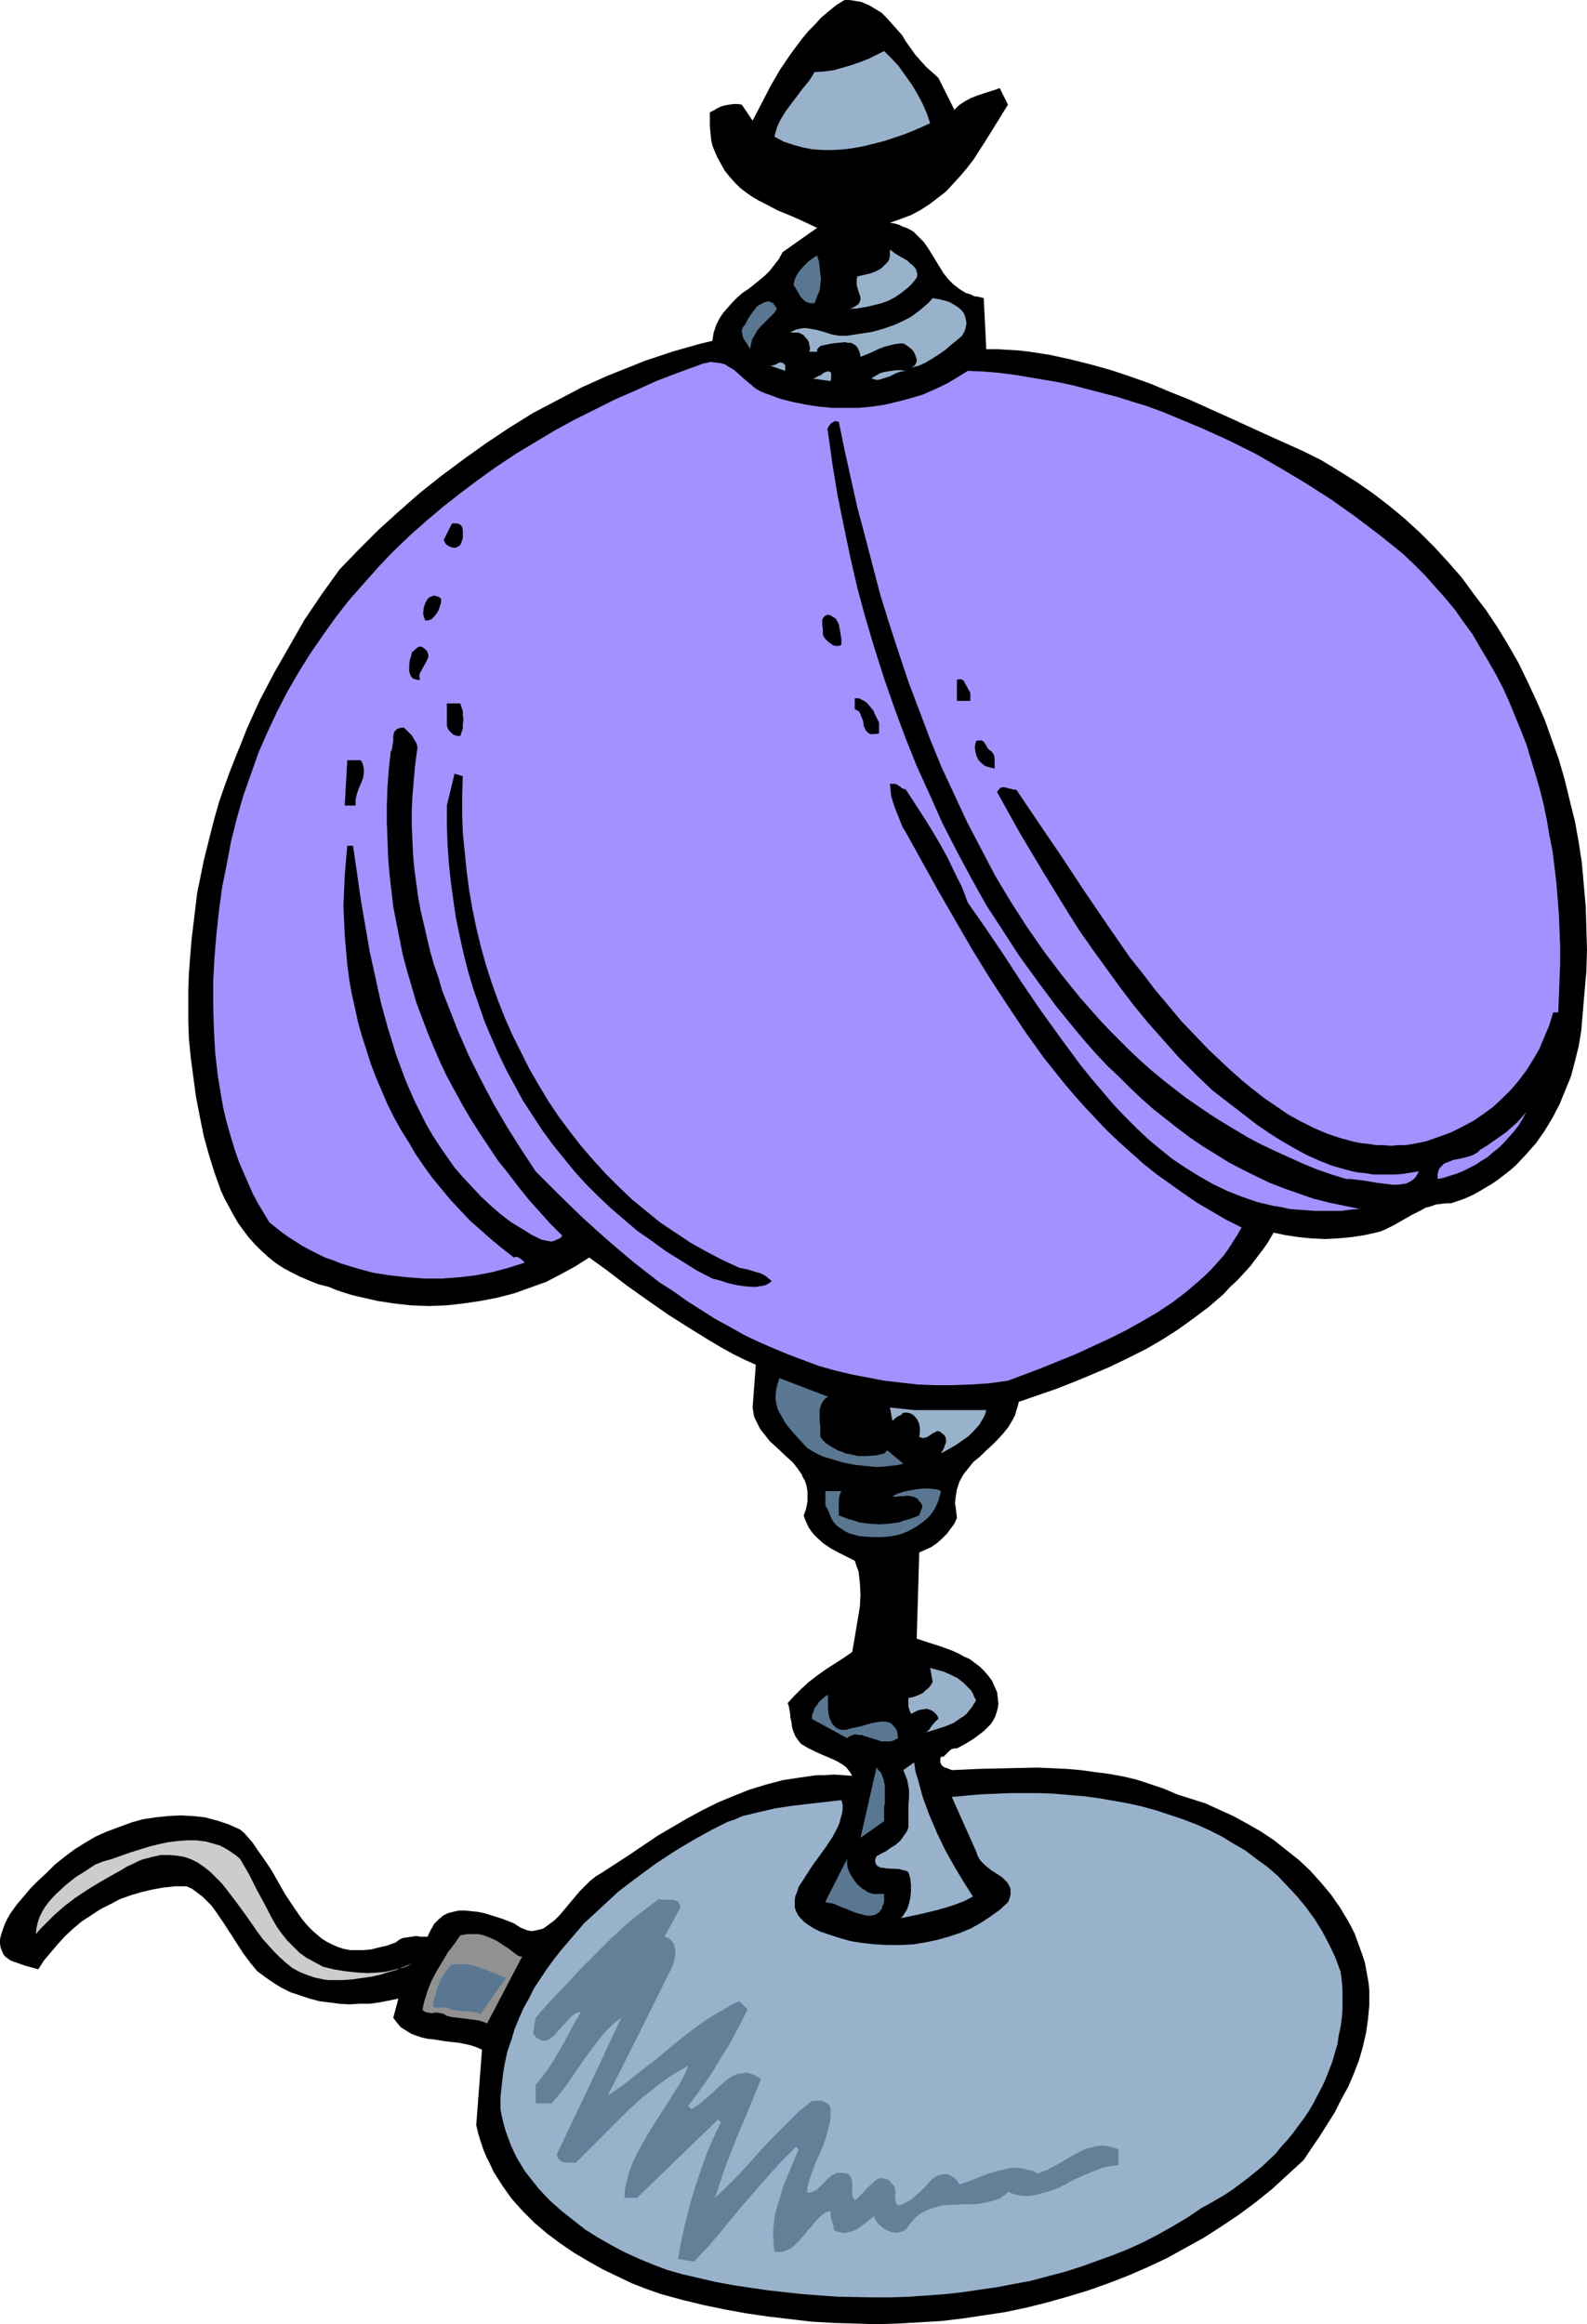 <?xml version="1.0" encoding="UTF-8" standalone="no"?>
<svg
   version="1.0"
   width="106.294mm"
   height="155.668mm"
   id="svg34"
   sodipodi:docname="Lamp 10.wmf"
   xmlns:inkscape="http://www.inkscape.org/namespaces/inkscape"
   xmlns:sodipodi="http://sodipodi.sourceforge.net/DTD/sodipodi-0.dtd"
   xmlns="http://www.w3.org/2000/svg"
   xmlns:svg="http://www.w3.org/2000/svg">
  <sodipodi:namedview
     id="namedview34"
     pagecolor="#ffffff"
     bordercolor="#000000"
     borderopacity="0.25"
     inkscape:showpageshadow="2"
     inkscape:pageopacity="0.0"
     inkscape:pagecheckerboard="0"
     inkscape:deskcolor="#d1d1d1"
     inkscape:document-units="mm" />
  <defs
     id="defs1">
    <pattern
       id="WMFhbasepattern"
       patternUnits="userSpaceOnUse"
       width="6"
       height="6"
       x="0"
       y="0" />
  </defs>
  <path
     style="fill:#000000;fill-opacity:1;fill-rule:evenodd;stroke:none"
     d="m 237.553,19.714 4.04,8.08 1.131,-1.131 1.454,-0.97 1.454,-0.808 1.616,-0.646 2.909,-0.97 1.616,-0.485 1.293,-0.485 2.101,4.201 -2.909,4.686 -2.909,4.686 -1.454,2.262 -1.454,2.262 -1.616,2.101 -1.778,2.101 -1.778,1.939 -1.778,1.939 -2.101,1.616 -2.101,1.616 -2.262,1.454 -2.424,1.293 -2.586,0.97 -2.747,0.97 1.131,0.162 1.131,0.323 0.97,0.485 0.97,0.323 0.97,0.485 0.808,0.485 1.293,1.293 1.293,1.293 1.131,1.616 3.878,6.302 1.131,1.454 1.293,1.293 1.454,1.131 0.97,0.646 0.808,0.485 1.131,0.323 0.97,0.485 1.131,0.162 1.293,0.323 0.646,12.927 h 2.747 l 2.747,0.162 2.747,0.162 2.747,0.323 5.171,0.808 5.171,1.131 5.171,1.293 5.171,1.454 4.848,1.616 5.01,1.778 5.01,2.101 4.848,1.939 9.696,4.363 9.534,4.363 9.696,4.363 4.525,2.262 4.525,2.747 4.363,2.747 4.202,2.909 4.202,3.232 3.878,3.232 3.878,3.555 3.555,3.555 3.555,3.878 3.394,3.878 3.07,4.201 3.07,4.04 2.909,4.363 2.747,4.525 2.586,4.525 2.262,4.686 2.262,4.848 2.101,4.848 1.778,5.009 1.778,5.009 1.454,5.009 1.293,5.333 1.293,5.171 0.97,5.332 0.808,5.333 0.485,5.494 0.485,5.494 0.162,5.332 0.162,5.656 -0.162,5.494 -0.485,5.494 -0.485,5.656 -0.323,3.878 -0.646,3.878 -0.97,3.878 -0.97,3.717 -1.454,3.555 -1.454,3.555 -1.778,3.393 -1.939,3.232 -2.262,3.232 -2.424,2.747 -2.586,2.747 -1.454,1.293 -1.454,1.131 -1.454,1.131 -1.616,1.131 -1.616,0.97 -1.616,0.97 -1.778,0.97 -1.778,0.808 -1.778,0.646 -1.939,0.646 h -1.293 l -1.293,0.162 -1.293,0.162 -1.293,0.485 -1.293,0.323 -1.131,0.646 -2.262,1.131 -4.525,2.585 -2.262,1.131 -1.131,0.485 -1.293,0.323 -2.909,0.646 -3.232,0.485 -3.394,0.323 -3.394,0.162 -3.394,-0.162 -3.232,-0.323 -3.232,-0.485 -3.07,-0.646 -1.293,2.262 -1.454,2.101 -1.616,2.101 -1.454,1.939 -1.616,1.778 -1.778,1.939 -1.778,1.616 -1.616,1.778 -3.717,3.232 -3.878,2.909 -4.04,2.909 -4.04,2.585 -4.202,2.424 -4.525,2.262 -4.363,2.101 -4.525,1.939 -4.686,1.939 -4.525,1.778 -9.373,3.232 -0.323,1.293 -0.323,0.97 -0.323,1.131 -0.485,0.97 -1.131,1.939 -1.293,1.616 -1.454,1.616 -1.454,1.454 -1.616,1.454 -1.454,1.454 -1.616,1.293 -1.293,1.616 -1.293,1.616 -0.97,1.778 -0.323,0.97 -0.323,0.97 -0.162,0.97 -0.162,1.131 -0.162,1.293 0.162,1.131 0.162,1.293 0.162,1.454 -0.646,1.454 -0.97,1.293 -0.97,1.293 -1.293,1.293 -1.293,1.131 -1.454,0.97 -1.454,0.646 -1.454,0.646 -0.646,21.815 2.909,0.97 3.07,0.97 3.07,1.131 1.454,0.646 1.454,0.808 1.454,0.646 1.293,0.97 1.293,0.97 1.131,1.131 0.97,1.131 0.97,1.293 0.646,1.454 0.646,1.454 0.162,1.454 0.162,1.454 -0.162,1.131 -0.323,1.131 -0.323,0.97 -0.485,0.97 -0.646,0.97 -0.808,0.808 -0.808,0.808 -0.808,0.646 -1.939,1.454 -2.101,1.293 -2.101,1.131 h -0.323 -0.323 l -0.646,0.162 -0.485,0.323 -0.323,0.323 -0.97,0.97 -0.323,0.323 h -0.646 l -0.162,0.485 v 0.323 0.646 l 0.323,0.646 0.323,0.323 0.485,0.323 0.646,0.162 1.131,0.485 7.11,-0.323 7.272,-0.162 7.272,-0.162 3.717,0.162 3.555,0.162 3.717,0.323 3.555,0.485 3.717,0.485 3.555,0.646 3.394,0.808 3.394,1.131 3.394,1.131 3.394,1.454 3.555,1.131 3.555,1.131 3.555,1.616 3.555,1.616 3.555,1.939 3.394,1.939 3.394,2.262 3.232,2.585 3.07,2.424 2.909,2.747 2.747,3.07 2.424,2.909 2.262,3.232 0.97,1.616 0.97,1.616 0.97,1.778 0.808,1.616 0.646,1.778 0.646,1.778 0.646,1.778 0.646,1.939 0.323,1.778 0.323,1.778 0.323,1.778 0.162,1.939 v 1.778 1.778 l -0.323,3.555 -0.485,3.393 -0.808,3.555 -0.97,3.393 -1.293,3.393 -1.454,3.393 -1.778,3.232 -1.616,3.232 -1.939,3.07 -1.939,3.07 -2.101,3.07 -1.939,2.909 -4.04,3.717 -3.878,3.555 -4.202,3.393 -4.363,3.232 -4.363,2.909 -4.525,2.909 -4.686,2.585 -4.686,2.585 -4.848,2.262 -4.848,2.101 -5.01,1.939 -5.01,1.778 -5.333,1.616 -5.171,1.454 -5.171,1.293 -5.333,1.131 -5.333,0.808 -5.494,0.808 -5.333,0.646 -5.494,0.323 -5.494,0.323 -5.494,0.162 -5.494,-0.162 -5.494,-0.162 -5.494,-0.323 -5.494,-0.646 -5.494,-0.646 -5.494,-0.808 -5.333,-0.97 -5.494,-1.131 -5.333,-1.293 -5.333,-1.454 -3.717,-1.293 -3.717,-1.454 -3.717,-1.778 -3.717,-1.778 -3.717,-2.101 -3.555,-2.101 -3.555,-2.424 -3.232,-2.424 -3.232,-2.747 -2.909,-2.909 -1.454,-1.616 -1.293,-1.454 -1.293,-1.778 -1.131,-1.616 -1.131,-1.778 -1.131,-1.778 -0.808,-1.778 -0.97,-1.939 -0.808,-1.939 -0.646,-1.939 -0.646,-2.101 -0.485,-2.101 1.454,-19.068 -1.454,-0.646 -1.454,-0.485 -1.454,-0.323 -1.616,-0.323 -3.07,-0.323 -3.07,-0.485 -1.616,-0.162 -1.454,-0.323 -1.454,-0.485 -1.293,-0.485 -1.293,-0.808 -1.293,-0.808 -0.97,-1.131 -0.97,-1.293 1.293,-4.848 -2.424,0.485 -2.424,0.485 -2.424,0.323 h -2.586 l -2.586,0.162 -2.586,-0.162 -2.424,-0.323 -2.586,-0.323 -2.424,-0.646 -2.424,-0.808 -2.424,-0.808 -2.262,-1.131 -2.101,-1.293 -2.101,-1.454 -1.939,-1.454 -1.616,-1.939 -1.939,-2.585 -1.778,-2.747 -0.808,-1.293 -0.97,-1.454 -1.778,-2.747 -1.778,-2.585 -0.97,-1.293 -1.131,-1.131 -1.131,-1.131 -1.293,-0.97 -1.293,-0.97 -1.454,-0.646 h -2.909 l -2.909,0.323 -2.747,0.485 -2.747,0.646 -2.747,0.808 -2.747,0.97 -2.424,1.293 -2.586,1.293 -2.424,1.616 -2.262,1.454 -2.101,1.778 -2.101,1.939 -1.778,1.939 -1.778,2.101 -1.778,2.101 -1.454,2.262 -1.778,-0.485 -1.778,-0.485 -1.778,-0.646 L 3.394,496.57 2.586,496.246 1.939,495.762 1.293,495.277 0.808,494.63 0.485,493.822 0.162,493.014 0,492.045 v -1.131 l 0.323,-1.293 0.485,-1.454 0.485,-1.293 0.646,-1.293 0.646,-1.131 1.616,-2.262 1.778,-2.101 1.778,-2.101 1.939,-1.939 2.101,-1.939 2.101,-2.101 2.424,-1.939 2.586,-1.939 2.586,-1.616 2.747,-1.616 2.909,-1.293 3.07,-1.131 3.07,-1.131 2.909,-0.808 3.232,-0.485 3.07,-0.323 3.232,-0.162 3.07,0.162 3.07,0.323 3.07,0.808 1.454,0.485 1.454,0.485 1.454,0.646 1.454,0.646 1.131,0.97 1.131,1.293 0.97,1.131 0.97,1.454 1.939,2.747 1.939,2.909 3.394,5.979 1.939,2.909 1.778,2.585 0.97,1.293 1.131,1.293 1.131,1.131 1.131,0.97 1.131,0.97 1.293,0.808 1.293,0.646 1.454,0.646 1.454,0.485 1.616,0.323 h 1.616 1.778 l 1.939,-0.162 1.939,-0.485 2.101,-0.485 2.262,-0.808 0.808,-0.646 0.97,-0.485 1.131,-0.162 1.131,-0.162 1.131,-0.162 1.131,0.162 h 0.97 0.808 l 0.323,-0.808 0.485,-0.97 0.485,-0.808 0.323,-0.646 1.131,-1.131 1.131,-0.97 1.293,-0.646 1.293,-0.323 1.454,-0.323 h 1.616 l 1.454,0.162 1.616,0.162 1.616,0.323 1.616,0.485 3.07,0.97 2.909,1.131 0.97,0.646 0.808,0.485 0.808,0.323 0.808,0.323 0.808,0.162 h 0.646 l 0.808,-0.162 0.646,-0.162 0.808,-0.162 0.646,-0.323 1.293,-0.97 1.293,-0.97 1.293,-1.293 2.424,-2.909 2.586,-3.07 1.293,-1.293 1.454,-1.454 1.454,-1.131 1.616,-0.97 6.949,-4.525 6.949,-4.686 7.434,-4.363 3.878,-2.101 3.878,-1.939 3.878,-1.616 4.04,-1.616 4.202,-1.293 4.202,-1.131 2.101,-0.323 2.101,-0.323 2.262,-0.323 2.262,-0.323 h 2.101 l 2.262,-0.162 2.424,0.162 2.262,0.162 -0.485,-0.808 -0.485,-0.646 -0.485,-0.646 -0.808,-0.646 -1.616,-0.97 -1.778,-0.808 -1.939,-0.808 -1.778,-0.808 -1.939,-0.97 -0.808,-0.485 -0.808,-0.485 -0.808,-0.97 -0.646,-0.97 -0.485,-1.131 -0.323,-0.97 -0.162,-1.293 -0.323,-1.454 v -0.646 l -0.162,-0.97 -0.162,-0.97 -0.323,-0.97 1.616,-1.778 1.778,-1.778 1.939,-1.778 2.101,-1.616 2.262,-1.616 2.262,-1.454 2.262,-1.454 2.101,-1.454 0.485,-2.747 0.485,-2.909 0.485,-2.909 0.485,-2.909 0.162,-3.07 -0.162,-2.909 -0.162,-1.454 -0.162,-1.454 -0.485,-1.293 -0.485,-1.454 -1.939,-0.97 -1.939,-0.97 -2.101,-1.131 -1.939,-1.293 -1.616,-1.454 -0.808,-0.808 -0.646,-0.808 -0.646,-0.97 -0.485,-0.97 -0.485,-1.131 -0.323,-0.97 0.485,-1.293 0.323,-1.293 0.162,-1.131 v -1.131 -1.131 l -0.162,-0.97 -0.162,-0.808 -0.323,-0.97 -0.485,-0.808 -0.323,-0.808 -1.131,-1.616 -1.131,-1.454 -1.454,-1.293 -2.909,-2.747 -1.454,-1.293 -1.131,-1.454 -1.293,-1.616 -0.808,-1.616 -0.485,-0.97 -0.323,-0.808 -0.162,-1.131 -0.162,-0.97 0.808,-10.827 v 0 l -2.909,-1.293 -2.909,-1.454 -2.909,-1.616 -2.747,-1.616 -5.494,-3.393 -5.333,-3.393 -5.333,-3.717 -5.01,-3.555 -4.848,-3.717 -4.686,-3.393 -3.555,2.262 -3.555,1.939 -3.717,1.939 -4.04,1.454 -4.04,1.454 -4.363,1.131 -4.202,0.808 -4.363,0.646 -4.363,0.485 -4.363,0.162 -4.525,-0.162 -4.363,-0.485 -4.202,-0.646 -4.202,-0.97 -2.101,-0.485 -2.101,-0.646 -1.939,-0.646 -1.939,-0.808 -2.586,-0.646 -2.424,-0.97 -2.262,-0.97 -2.262,-1.131 -2.101,-1.131 -1.939,-1.293 -1.778,-1.454 -1.778,-1.616 -1.616,-1.616 -1.454,-1.616 -1.454,-1.939 -1.293,-1.778 -1.131,-1.939 -1.131,-2.101 -1.131,-2.101 -0.97,-2.101 -0.808,-2.262 -0.808,-2.262 -1.454,-4.686 -1.293,-4.686 -0.97,-4.848 -0.97,-5.009 -0.646,-4.848 -0.646,-4.848 -0.485,-4.848 -0.162,-4.201 v -4.363 -4.04 l 0.162,-4.201 0.323,-4.201 0.323,-4.04 0.485,-4.04 0.485,-4.04 0.485,-4.04 0.808,-3.878 0.808,-4.04 0.97,-3.878 0.97,-3.878 0.97,-3.717 1.131,-3.878 1.293,-3.717 1.293,-3.555 1.454,-3.717 1.454,-3.555 1.454,-3.717 1.616,-3.555 1.616,-3.555 1.778,-3.393 1.778,-3.393 3.878,-6.787 3.878,-6.787 4.363,-6.464 4.525,-6.302 4.848,-5.009 5.01,-5.009 5.171,-4.686 5.333,-4.686 5.494,-4.363 5.656,-4.201 5.656,-4.04 5.818,-3.878 5.979,-3.717 6.141,-3.232 6.141,-3.232 6.464,-2.909 3.232,-1.293 3.232,-1.293 3.232,-1.293 3.394,-1.131 3.394,-1.131 3.394,-0.97 3.394,-0.97 3.394,-0.808 0.162,-1.131 0.162,-0.97 0.646,-1.939 0.808,-1.616 0.97,-1.454 1.131,-1.293 1.131,-1.293 1.293,-1.293 1.293,-1.131 1.454,-0.97 1.454,-1.131 2.747,-2.262 1.293,-1.293 1.131,-1.454 1.131,-1.454 0.97,-1.778 8.726,-6.14 -3.07,-1.454 -3.232,-1.454 -3.555,-1.454 -3.394,-1.778 -1.616,-0.808 -1.616,-0.97 -1.616,-1.131 -1.454,-1.131 -1.293,-1.293 -1.293,-1.454 -1.293,-1.616 -0.97,-1.778 -0.808,-1.454 -0.646,-1.454 -0.646,-1.616 -0.323,-1.454 -0.162,-1.778 -0.162,-1.616 v -1.778 -1.778 l 0.97,-0.485 0.808,-0.485 0.97,-0.485 1.131,-0.323 0.97,-0.162 1.131,-0.162 h 1.131 l 0.97,0.162 2.747,4.04 2.262,-4.363 2.262,-4.363 2.424,-4.201 2.747,-4.04 1.454,-1.939 1.454,-1.939 1.616,-1.939 1.616,-1.616 1.616,-1.778 1.939,-1.616 1.778,-1.454 L 213.798,0 h 1.131 l 1.131,0.162 0.97,0.162 0.97,0.162 1.939,0.808 1.616,0.97 1.616,0.97 1.293,1.293 1.293,1.454 1.293,1.454 1.293,1.454 0.97,1.616 2.424,3.393 1.293,1.454 1.454,1.616 1.454,1.293 z"
     id="path1" />
  <path
     style="fill:#99b2cc;fill-opacity:1;fill-rule:evenodd;stroke:none"
     d="m 223.817,12.927 1.939,1.939 1.778,1.939 1.616,2.262 1.616,2.262 1.454,2.424 1.293,2.424 1.131,2.585 0.808,2.424 -2.101,0.97 -2.262,0.97 -2.424,0.97 -2.424,0.808 -2.424,0.808 -2.586,0.646 -2.586,0.646 -2.586,0.485 -2.586,0.323 -2.586,0.162 h -2.586 l -2.586,-0.162 -2.424,-0.485 -2.424,-0.646 -2.424,-0.808 -2.424,-1.293 0.323,-1.131 0.323,-1.131 0.485,-1.131 0.485,-0.97 1.293,-2.101 1.454,-1.939 1.454,-1.939 1.454,-1.939 1.616,-1.939 1.293,-2.101 2.424,-0.162 2.424,-0.323 2.262,-0.646 2.262,-0.646 2.262,-0.808 2.101,-0.808 1.939,-0.97 z"
     id="path2" />
  <path
     style="fill:#99b2cc;fill-opacity:1;fill-rule:evenodd;stroke:none"
     d="m 229.958,72.716 -1.616,1.293 -1.616,1.131 -1.778,0.97 -1.778,0.646 -1.939,0.485 -2.101,0.485 -1.939,0.323 -2.101,0.162 0.808,-0.323 0.808,-0.485 0.485,-0.323 0.323,-0.323 0.162,-0.485 0.162,-0.485 v -0.485 l -0.162,-0.485 -0.323,-0.97 -0.323,-1.131 -0.162,-0.646 V 71.423 70.777 l 0.162,-0.808 1.454,-0.323 1.454,-0.323 1.454,-0.485 1.293,-0.646 0.646,-0.485 0.485,-0.485 0.485,-0.485 0.485,-0.485 0.323,-0.646 0.162,-0.808 v -0.808 -0.808 l 0.646,0.485 0.646,0.485 1.616,0.97 1.454,0.808 0.646,0.646 0.646,0.485 0.485,0.485 0.485,0.646 0.162,0.646 0.162,0.646 -0.162,0.808 -0.485,0.646 -0.646,0.808 -0.485,0.485 z"
     id="path3" />
  <path
     style="fill:#597791;fill-opacity:1;fill-rule:evenodd;stroke:none"
     d="m 206.203,76.756 h -0.646 -0.485 l -0.97,-0.323 -0.646,-0.485 -0.646,-0.646 -0.485,-0.808 -0.485,-0.808 -0.97,-1.616 0.323,-1.293 0.485,-1.131 0.646,-0.97 0.808,-0.97 0.808,-0.808 0.808,-0.808 1.131,-0.808 0.97,-0.646 0.485,1.616 0.162,1.454 0.162,1.454 0.162,1.454 -0.162,1.454 -0.162,1.454 -0.646,1.454 -0.323,0.97 z"
     id="path4" />
  <path
     style="fill:#99b2cc;fill-opacity:1;fill-rule:evenodd;stroke:none"
     d="m 243.532,84.997 -1.293,1.131 -1.454,1.131 -1.454,1.293 -1.616,1.131 -1.778,1.131 -1.616,0.97 -1.778,0.808 -1.939,0.485 0.646,-0.323 0.323,-0.323 0.323,-0.485 0.162,-0.485 v -0.485 l -0.162,-0.485 -0.162,-0.485 -0.162,-0.485 -0.646,-0.97 -0.97,-0.808 -0.485,-0.323 -0.485,-0.323 -0.485,-0.162 h -0.485 l -1.454,0.162 -1.293,0.323 -1.293,0.323 -1.293,0.485 -2.424,1.131 -2.424,0.97 -0.162,-0.97 -0.323,-0.808 -0.323,-0.646 -0.485,-0.485 -0.485,-0.323 -0.646,-0.323 h -0.808 l -0.646,-0.162 -1.616,0.162 -1.616,0.162 -1.616,0.323 -1.454,0.323 -0.323,0.323 -0.323,0.323 -0.162,0.323 v 0.485 h -1.939 l 0.162,-0.808 -0.162,-0.808 -0.162,-0.808 -0.323,-0.646 -0.485,-0.485 -0.485,-0.646 -0.646,-0.323 -0.646,-0.323 h -2.101 l 0.808,-0.485 0.808,-0.323 0.808,-0.162 0.808,-0.162 h 0.808 l 0.97,0.162 1.778,0.323 1.778,0.485 1.939,0.646 1.939,0.323 h 0.97 0.97 l 3.07,-0.485 3.232,-0.485 2.909,-0.808 2.747,-0.97 1.454,-0.646 1.293,-0.646 1.293,-0.646 1.131,-0.808 1.293,-0.97 1.131,-0.97 1.131,-0.97 0.97,-1.131 1.778,0.323 1.939,0.485 0.808,0.323 0.808,0.485 0.808,0.485 0.646,0.485 0.646,0.646 0.485,0.646 0.323,0.808 0.162,0.808 0.162,0.808 -0.162,0.97 -0.323,1.131 z"
     id="path5" />
  <path
     style="fill:#597791;fill-opacity:1;fill-rule:evenodd;stroke:none"
     d="m 196.668,78.21 -0.646,0.97 -0.97,0.97 -1.131,1.131 -1.131,1.131 -1.131,1.293 -0.808,1.454 -0.485,0.808 -0.162,0.808 -0.162,0.646 -0.162,0.97 -0.808,-1.454 -0.485,-0.646 -0.485,-0.808 -0.162,-0.808 -0.162,-0.808 0.162,-0.808 0.323,-0.485 0.323,-0.323 0.646,-1.293 0.808,-1.293 0.97,-1.293 0.485,-0.646 0.646,-0.485 0.646,-0.323 0.485,-0.323 0.646,-0.162 0.485,-0.162 0.646,0.162 0.646,0.323 0.485,0.646 z"
     id="path6" />
  <path
     style="fill:#99b2cc;fill-opacity:1;fill-rule:evenodd;stroke:none"
     d="m 198.769,92.43 v 1.454 l -4.202,-1.454 0.646,0.162 0.646,-0.162 0.485,-0.162 0.97,-0.485 h 0.485 l 0.485,0.162 0.162,0.162 z"
     id="path7" />
  <path
     style="fill:#a391ff;fill-opacity:1;fill-rule:evenodd;stroke:none"
     d="m 194.567,99.863 3.07,1.131 3.232,0.808 3.232,0.646 3.232,0.485 3.394,0.323 h 3.232 3.394 l 3.394,-0.323 3.232,-0.485 3.394,-0.808 3.07,-0.808 3.232,-0.97 2.909,-1.293 3.07,-1.454 2.747,-1.616 2.586,-1.616 3.878,0.162 3.878,0.323 3.878,0.485 3.878,0.646 3.878,0.646 3.717,0.646 3.717,0.808 3.717,0.97 3.717,0.97 3.717,0.97 3.555,1.131 3.717,1.131 3.555,1.293 3.555,1.454 6.949,2.909 6.787,3.07 6.787,3.393 6.464,3.717 6.464,3.878 6.302,4.04 6.141,4.363 5.979,4.525 5.818,4.686 2.909,2.747 2.747,2.747 2.586,2.909 2.586,2.909 2.424,2.909 2.262,3.232 2.262,3.07 1.939,3.393 1.939,3.232 1.939,3.393 1.778,3.393 1.616,3.555 1.454,3.555 1.454,3.555 1.454,3.717 1.131,3.717 1.131,3.717 1.131,3.878 0.97,3.878 0.808,3.878 0.646,3.878 0.808,4.04 0.485,3.878 0.485,4.04 0.323,4.04 0.323,4.201 0.162,4.04 0.162,4.04 v 4.201 l -0.162,4.201 -0.162,4.201 -0.162,4.04 h -1.293 l -0.97,3.232 -1.293,3.07 -1.293,3.07 -1.616,2.747 -1.616,2.585 -1.939,2.585 -1.939,2.262 -2.262,2.262 -2.262,2.101 -2.424,1.778 -2.586,1.778 -2.747,1.454 -2.909,1.454 -3.07,1.131 -3.232,1.131 -3.232,0.646 -1.939,0.323 h -1.939 l -1.778,0.162 -1.939,-0.162 h -1.778 l -1.939,-0.323 -1.778,-0.162 -1.778,-0.323 -3.555,-0.97 -3.394,-1.131 -3.394,-1.454 -3.232,-1.616 -3.232,-1.778 -3.07,-2.101 -3.07,-2.101 -2.909,-2.262 -2.747,-2.262 -2.909,-2.585 -2.586,-2.424 -2.747,-2.585 -3.555,-3.717 -3.555,-3.717 -3.232,-3.878 -3.394,-4.04 -3.07,-4.04 -3.232,-4.04 -5.818,-8.403 -5.818,-8.564 -5.656,-8.564 -5.818,-8.564 -5.656,-8.403 h -0.646 l -0.646,-0.162 -0.646,-0.162 -0.646,-0.162 -0.646,-0.162 -0.646,0.162 -0.323,0.162 -0.162,0.323 -0.323,0.323 -0.162,0.323 5.656,10.18 5.979,10.019 3.07,5.009 3.07,5.009 3.07,4.848 3.394,4.848 3.394,4.686 3.394,4.686 3.555,4.686 3.717,4.525 3.878,4.363 3.878,4.363 4.202,4.201 4.202,4.04 5.656,4.363 5.656,4.363 3.07,2.101 3.07,1.939 3.07,1.778 3.232,1.778 3.232,1.454 3.232,1.293 3.394,0.97 1.778,0.485 1.778,0.323 1.778,0.162 1.778,0.323 h 1.939 1.939 1.778 l 1.939,-0.162 1.939,-0.323 2.101,-0.323 -0.323,0.485 -0.323,0.646 -0.646,0.808 -0.97,0.646 -0.97,0.485 -0.97,0.162 -1.293,0.162 h -1.131 l -1.293,-0.162 -2.747,-0.323 -2.747,-0.485 -2.586,-0.323 -1.293,-0.162 h -1.131 l -3.717,-1.131 -3.717,-1.293 -3.555,-1.454 -3.555,-1.616 -3.555,-1.616 -3.394,-1.616 -3.394,-1.778 -3.232,-1.939 -3.232,-1.939 -3.07,-1.939 -3.07,-2.101 -3.07,-2.101 -2.909,-2.262 -2.909,-2.262 -2.909,-2.424 -2.747,-2.424 -2.747,-2.585 -5.171,-5.171 -2.586,-2.747 -2.424,-2.747 -2.424,-2.747 -4.686,-5.817 -4.525,-5.979 -4.363,-6.302 -4.04,-6.302 -3.878,-6.464 -3.555,-6.787 -3.555,-6.787 -3.232,-6.948 -3.232,-6.948 -2.909,-7.11 -2.747,-7.272 -2.747,-7.272 -2.424,-7.272 -2.424,-7.433 -2.262,-7.272 -1.939,-7.433 -1.939,-7.433 -1.939,-7.272 -1.616,-7.272 -1.616,-7.272 -1.454,-7.11 -0.646,-0.162 h -0.485 l -0.485,0.323 -0.485,0.323 -0.323,0.485 -0.323,0.485 -0.162,0.485 0.162,0.646 1.131,8.08 1.293,7.918 1.616,7.918 1.616,7.756 1.778,7.756 2.101,7.756 2.262,7.595 2.424,7.595 2.586,7.433 2.747,7.433 2.909,7.272 3.232,7.11 3.232,7.272 3.555,6.948 3.717,6.948 3.878,6.948 4.202,6.464 4.202,6.464 4.686,6.464 4.686,6.302 5.01,6.14 2.586,3.07 2.586,2.909 2.747,2.909 2.909,2.747 2.747,2.747 2.909,2.747 2.909,2.585 3.07,2.424 3.07,2.424 3.232,2.424 3.07,2.101 3.394,2.101 3.394,2.101 3.394,1.778 3.555,1.778 3.394,1.616 3.717,1.454 3.717,1.293 3.717,1.293 3.878,0.97 3.878,0.808 3.878,0.808 -2.262,0.162 -2.424,0.323 h -2.262 -2.262 -2.262 l -2.101,-0.162 -2.101,-0.162 -2.101,-0.162 -2.101,-0.485 -2.101,-0.323 -4.04,-0.97 -3.717,-1.293 -3.717,-1.454 -3.717,-1.778 -3.394,-1.939 -3.394,-2.101 -3.394,-2.262 -3.232,-2.585 -3.07,-2.585 -2.909,-2.747 -3.07,-3.07 -2.747,-2.909 -2.747,-3.232 -2.747,-3.232 -2.747,-3.393 -5.01,-6.787 -5.01,-6.948 -4.848,-7.11 -4.525,-6.948 -4.686,-6.948 -2.262,-3.232 -2.262,-3.232 -1.454,-3.878 -1.778,-3.555 -1.778,-3.717 -1.939,-3.555 -2.101,-3.555 -2.101,-3.393 -4.525,-6.948 -0.485,-0.162 -0.485,-0.162 -0.323,-0.323 -0.485,-0.323 -0.485,-0.323 -0.485,-0.162 h -0.646 -0.646 l 0.162,1.454 0.162,1.616 0.485,1.616 0.485,1.454 0.646,1.616 0.646,1.616 0.646,1.616 0.808,1.293 8.242,14.866 4.202,7.272 4.202,7.272 4.363,7.11 4.525,6.948 4.525,6.787 4.848,6.787 2.586,3.232 2.586,3.232 2.586,3.07 2.747,3.07 2.747,2.909 2.747,2.909 3.07,2.909 3.07,2.747 3.07,2.747 3.232,2.585 3.394,2.424 3.394,2.424 3.555,2.424 3.555,2.101 3.878,2.262 3.878,1.939 -1.131,1.939 -1.131,1.778 -1.131,1.778 -1.293,1.778 -1.454,1.616 -1.454,1.616 -1.454,1.454 -1.616,1.454 -3.394,2.909 -3.394,2.585 -3.878,2.585 -3.878,2.262 -4.04,2.262 -4.202,2.101 -4.202,1.939 -4.202,1.939 -8.726,3.555 -8.565,3.232 -4.686,0.646 -4.686,0.323 -4.525,0.162 h -4.525 l -4.363,-0.162 -4.363,-0.485 -4.202,-0.485 -4.202,-0.808 -4.202,-0.808 -4.04,-0.97 -4.04,-1.131 -3.878,-1.454 -3.878,-1.454 -3.878,-1.616 -3.717,-1.616 -3.717,-1.778 -3.717,-2.101 -3.555,-1.939 -3.555,-2.262 -3.555,-2.262 -3.394,-2.424 -3.555,-2.262 -6.626,-5.171 -3.232,-2.747 -3.232,-2.747 -6.302,-5.656 -5.979,-5.817 -5.979,-5.979 -3.717,-5.656 -3.555,-5.656 -3.394,-5.817 -3.232,-6.14 -3.07,-6.14 -2.747,-6.302 -2.586,-6.625 -1.293,-3.232 -0.97,-3.393 -1.131,-3.232 -0.97,-3.393 -0.808,-3.393 -0.808,-3.555 -0.808,-3.393 -0.646,-3.555 -0.485,-3.555 -0.485,-3.555 -0.323,-3.717 -0.162,-3.555 -0.162,-3.717 v -3.717 l 0.162,-3.555 0.323,-3.717 0.323,-3.878 0.485,-3.717 0.162,-0.97 -0.162,-0.97 -0.323,-0.646 -0.485,-0.808 -0.485,-0.808 -0.646,-0.646 -1.293,-1.293 h -0.808 l -0.485,0.162 -0.485,0.162 -0.323,0.323 -0.323,0.323 -0.162,0.323 -0.162,0.97 v 1.131 l -0.162,0.97 -0.162,0.97 -0.162,0.485 -0.162,0.323 -0.485,4.525 -0.323,4.363 -0.162,4.525 v 4.363 l 0.162,4.363 0.162,4.363 0.323,4.201 0.485,4.201 0.485,4.201 0.808,4.201 0.808,4.04 0.808,4.04 1.131,4.201 1.131,3.878 1.131,3.878 1.454,3.878 1.454,3.878 1.616,3.878 1.616,3.717 1.778,3.717 1.939,3.555 1.939,3.555 2.101,3.555 2.262,3.555 2.262,3.393 2.262,3.393 2.586,3.232 2.586,3.393 2.586,3.232 2.747,3.07 2.747,3.07 3.07,3.07 -0.646,0.646 -0.808,0.323 -0.646,0.323 -0.808,0.162 -0.808,-0.162 -0.808,-0.162 -0.808,-0.162 -0.97,-0.485 -1.616,-0.808 -1.778,-1.131 -0.808,-0.485 -0.808,-0.485 -1.616,-0.97 -2.747,-2.101 -2.586,-2.262 -2.424,-2.262 -2.262,-2.424 -2.262,-2.424 -2.101,-2.424 -1.939,-2.747 -1.778,-2.585 -1.778,-2.747 -1.616,-2.747 -1.454,-2.909 -1.454,-2.909 -1.293,-2.909 -1.293,-3.07 -1.131,-3.07 -1.131,-3.07 -0.97,-3.232 -0.97,-3.07 -1.778,-6.464 -1.454,-6.625 -1.454,-6.625 -1.131,-6.625 -1.131,-6.625 -0.97,-6.787 -0.97,-6.625 h -1.454 l -0.323,3.717 -0.323,3.878 -0.162,3.717 -0.162,3.878 0.162,3.717 0.162,3.717 0.323,3.717 0.323,3.717 0.485,3.717 0.646,3.717 0.808,3.555 0.808,3.717 0.97,3.393 1.131,3.555 1.131,3.555 1.293,3.393 1.454,3.393 1.454,3.393 1.616,3.232 1.778,3.232 1.939,3.07 1.778,3.07 2.101,3.07 2.101,2.909 2.262,2.747 2.424,2.909 2.424,2.585 2.424,2.585 2.747,2.424 2.747,2.424 2.747,2.262 2.909,2.262 0.485,-0.162 h 0.323 l 0.323,0.162 0.323,0.162 0.646,0.485 0.646,0.646 -4.04,1.293 -4.202,1.131 -4.202,0.808 -4.202,0.485 -4.363,0.323 h -4.363 l -4.363,-0.323 -4.363,-0.485 -4.202,-0.646 -4.202,-1.131 -4.202,-1.293 -1.939,-0.808 -1.939,-0.646 -1.939,-0.97 -1.939,-0.97 -1.778,-0.97 -1.778,-1.131 -1.778,-1.131 -1.616,-1.131 -1.616,-1.293 -1.616,-1.293 -1.454,-2.424 -1.454,-2.424 -1.293,-2.424 -1.131,-2.585 -1.131,-2.585 -1.131,-2.585 -0.97,-2.747 -0.808,-2.585 -0.808,-2.747 -0.808,-2.909 -0.646,-2.747 -0.485,-2.747 -0.485,-2.909 -0.485,-2.909 -0.646,-5.817 -0.323,-5.979 -0.162,-5.979 v -5.979 l 0.323,-5.979 0.485,-5.817 0.646,-5.979 0.808,-5.979 1.131,-5.656 1.131,-5.979 1.454,-5.817 1.616,-5.656 1.939,-5.494 1.939,-5.494 2.262,-5.171 2.424,-5.171 2.586,-5.009 2.909,-5.009 2.909,-4.686 3.232,-4.686 3.232,-4.525 3.394,-4.363 3.717,-4.201 3.717,-4.201 3.878,-4.04 4.04,-3.878 4.202,-3.717 4.202,-3.555 4.525,-3.555 4.525,-3.393 4.525,-3.232 4.848,-3.232 4.848,-2.909 4.848,-2.909 5.01,-2.747 5.171,-2.585 5.171,-2.585 5.171,-2.262 5.333,-2.424 5.494,-2.101 5.333,-1.939 0.808,-0.323 0.808,-0.162 1.293,-0.323 1.293,0.162 1.293,0.162 1.131,0.323 0.97,0.646 1.131,0.646 0.97,0.808 1.778,1.616 1.939,1.616 0.97,0.808 1.131,0.646 1.131,0.485 z"
     id="path8" />
  <path
     style="fill:#99b2cc;fill-opacity:1;fill-rule:evenodd;stroke:none"
     d="m 229.311,93.884 -1.131,0.162 -1.131,0.323 -0.97,0.485 -0.97,0.485 -1.131,0.323 -0.97,0.323 -0.646,0.162 h -0.646 l -0.485,-0.162 -0.646,-0.162 0.97,-0.646 1.131,-0.646 0.97,-0.323 0.97,-0.162 0.97,-0.162 1.131,-0.162 h 1.293 z"
     id="path9" />
  <path
     style="fill:#99b2cc;fill-opacity:1;fill-rule:evenodd;stroke:none"
     d="m 210.243,96.47 -4.686,-0.646 h 0.323 l 0.485,-0.162 0.808,-0.485 0.485,-0.162 0.485,-0.323 0.323,-0.323 0.485,-0.162 0.323,-0.162 h 0.323 0.323 l 0.323,0.162 0.162,0.323 v 0.323 0.808 z"
     id="path10" />
  <path
     style="fill:#000000;fill-opacity:1;fill-rule:evenodd;stroke:none"
     d="m 116.514,137.999 -0.485,0.323 -0.646,0.323 h -0.646 l -0.646,-0.162 -0.646,-0.323 -0.485,-0.323 -0.323,-0.485 -0.323,-0.646 2.101,-4.201 h 0.646 0.646 l 0.485,0.162 0.323,0.162 0.323,0.323 0.162,0.323 0.162,0.808 v 0.97 0.97 l -0.323,0.97 z"
     id="path11" />
  <path
     style="fill:#000000;fill-opacity:1;fill-rule:evenodd;stroke:none"
     d="m 111.666,151.572 v 0.97 l -0.323,0.97 -0.323,0.97 -0.485,0.808 -0.646,0.808 -0.646,0.646 -0.808,0.323 h -0.323 -0.485 l -0.162,-0.485 -0.162,-0.485 -0.162,-0.485 v -0.646 l 0.162,-1.293 0.485,-1.293 0.646,-0.97 0.485,-0.323 0.485,-0.162 0.485,-0.162 0.646,0.162 0.485,0.162 z"
     id="path12" />
  <path
     style="fill:#000000;fill-opacity:1;fill-rule:evenodd;stroke:none"
     d="m 212.99,161.753 v 1.454 l -0.646,0.323 h -0.646 l -0.808,-0.162 -0.646,-0.485 -0.646,-0.485 -0.646,-0.646 -0.485,-0.646 -0.162,-0.646 v -0.646 -0.646 l -0.162,-0.808 v -0.808 -0.646 l 0.323,-0.646 0.162,-0.162 0.162,-0.162 0.323,-0.162 0.485,-0.162 0.646,0.162 0.485,0.323 0.323,0.162 0.485,0.323 0.485,0.808 0.323,0.646 0.323,1.778 0.162,0.97 z"
     id="path13" />
  <path
     style="fill:#000000;fill-opacity:1;fill-rule:evenodd;stroke:none"
     d="m 106.333,172.095 h -0.808 l -0.485,-0.162 -0.485,-0.162 -0.323,-0.323 -0.323,-0.485 -0.162,-0.485 -0.162,-0.485 v -0.485 -1.131 l 0.162,-1.293 0.323,-0.97 0.162,-0.97 0.646,-0.485 0.646,-0.646 0.323,-0.162 0.323,-0.162 h 0.323 l 0.485,0.162 0.646,0.485 0.485,0.485 0.162,0.485 0.162,0.485 v 0.485 l -0.162,0.485 -0.485,0.97 -0.646,1.131 -0.485,0.97 -0.323,0.485 -0.162,0.646 v 0.485 z"
     id="path14" />
  <path
     style="fill:#000000;fill-opacity:1;fill-rule:evenodd;stroke:none"
     d="m 245.633,175.326 v 2.101 h -3.394 v -5.333 l 0.485,-0.162 h 0.323 l 0.646,0.162 0.323,0.323 0.323,0.646 0.646,1.131 0.323,0.646 z"
     id="path15" />
  <path
     style="fill:#000000;fill-opacity:1;fill-rule:evenodd;stroke:none"
     d="m 222.524,182.921 v 2.747 l -0.97,0.162 h -0.646 -0.646 l -0.485,-0.323 -0.323,-0.323 -0.323,-0.323 -0.485,-1.131 -0.162,-1.293 -0.485,-1.131 -0.162,-0.485 -0.323,-0.646 -0.485,-0.323 -0.646,-0.323 v 0 -2.747 h 0.646 0.485 l 0.485,0.323 0.485,0.162 0.97,0.646 0.808,0.97 0.808,0.97 0.485,1.131 0.485,0.97 z"
     id="path16" />
  <path
     style="fill:#000000;fill-opacity:1;fill-rule:evenodd;stroke:none"
     d="m 116.514,178.073 0.323,0.97 0.323,0.97 v 1.131 l 0.162,0.97 -0.162,1.131 v 1.131 l -0.323,0.97 -0.323,0.97 h -0.646 l -0.646,-0.162 -0.646,-0.323 -0.485,-0.485 -0.485,-0.485 -0.323,-0.646 -0.162,-0.646 v -0.646 -4.848 z"
     id="path17" />
  <path
     style="fill:#000000;fill-opacity:1;fill-rule:evenodd;stroke:none"
     d="m 251.128,190.354 0.323,0.485 0.162,0.323 0.162,0.646 v 0.485 1.131 1.131 l -1.293,-0.323 -1.131,-0.323 -0.808,-0.646 -0.808,-0.808 -0.485,-0.97 -0.323,-1.131 -0.162,-1.293 0.323,-1.454 0.485,-0.162 h 0.323 0.485 0.162 l 0.485,0.323 0.323,0.485 0.323,0.485 0.323,0.646 0.485,0.485 z"
     id="path18" />
  <path
     style="fill:#000000;fill-opacity:1;fill-rule:evenodd;stroke:none"
     d="m 91.304,192.455 0.485,0.808 0.162,0.646 0.162,0.808 v 0.646 l -0.162,1.454 -0.485,1.293 -0.646,1.454 -0.485,1.454 -0.323,1.454 v 0.646 0.808 h -2.747 l 0.646,-11.473 z"
     id="path19" />
  <path
     style="fill:#000000;fill-opacity:1;fill-rule:evenodd;stroke:none"
     d="m 117.161,196.495 -0.162,4.848 v 4.848 l 0.162,4.686 0.485,4.848 0.485,4.848 0.646,4.848 0.808,4.686 0.97,4.686 1.131,4.686 1.293,4.686 1.454,4.525 1.616,4.525 1.778,4.525 1.939,4.363 2.101,4.201 2.101,4.201 2.424,4.201 2.424,4.04 2.586,3.878 2.909,3.878 2.747,3.555 3.07,3.555 3.232,3.555 3.232,3.232 3.394,3.232 3.555,2.909 3.555,2.909 3.878,2.585 3.878,2.585 4.04,2.262 4.04,2.101 4.202,1.939 2.262,0.485 2.101,0.646 1.131,0.323 0.97,0.485 0.808,0.646 0.97,0.808 -0.646,0.485 -0.808,0.485 -0.646,0.162 -0.97,0.162 -0.808,0.162 h -0.97 l -2.101,-0.162 -2.101,-0.323 -2.101,-0.485 -1.939,-0.646 -1.939,-0.485 -4.04,-2.101 -3.878,-2.424 -3.878,-2.424 -3.555,-2.585 -3.717,-2.585 -3.394,-2.909 -3.394,-2.909 -3.07,-2.909 -3.232,-3.232 -2.909,-3.232 -2.747,-3.393 -2.747,-3.393 -2.586,-3.555 -2.424,-3.717 -2.424,-3.717 -2.101,-3.878 -2.101,-3.878 -1.939,-4.04 -1.778,-4.04 -1.778,-4.201 -1.454,-4.201 -1.454,-4.201 -1.293,-4.363 -1.131,-4.525 -0.97,-4.363 -0.97,-4.686 -0.646,-4.525 -0.646,-4.686 -0.485,-4.686 -0.323,-4.686 -0.162,-4.848 v -4.848 l 1.939,-8.08 z"
     id="path20" />
  <path
     style="fill:#a391ff;fill-opacity:1;fill-rule:evenodd;stroke:none"
     d="m 363.925,298.459 v -1.131 l 0.162,-0.808 0.323,-0.808 0.646,-0.646 0.485,-0.485 0.808,-0.323 0.808,-0.323 0.808,-0.323 1.778,-0.323 1.939,-0.485 0.97,-0.323 0.646,-0.323 0.808,-0.485 0.646,-0.646 1.616,-0.97 1.616,-1.131 3.232,-2.262 1.454,-1.293 1.454,-1.293 1.131,-1.293 1.131,-1.293 -0.97,1.778 -0.97,1.616 -1.131,1.454 -1.293,1.454 -1.293,1.454 -1.293,1.293 -1.454,1.131 -1.454,1.293 -1.616,0.97 -1.454,0.97 -1.616,0.808 -1.616,0.808 -1.616,0.646 -1.616,0.485 -1.454,0.485 z"
     id="path21" />
  <path
     style="fill:#597791;fill-opacity:1;fill-rule:evenodd;stroke:none"
     d="m 209.596,353.561 -0.646,0.485 -0.485,0.485 -0.323,0.485 -0.323,0.646 -0.162,0.646 -0.162,0.646 v 1.293 1.454 l 0.162,1.454 v 1.293 1.293 l 0.646,0.808 0.808,0.808 0.97,0.646 1.939,1.131 0.97,0.323 1.131,0.485 0.97,0.162 2.101,0.485 h 2.262 l 2.262,-0.162 2.101,-0.485 0.808,-0.808 4.04,3.393 -1.293,0.323 -1.293,0.162 -1.454,0.162 -1.616,0.162 h -1.454 l -1.616,-0.162 -1.616,-0.162 -1.778,-0.162 -3.232,-0.646 -1.616,-0.485 -1.616,-0.485 -1.616,-0.485 -1.454,-0.646 -1.454,-0.808 -1.293,-0.808 -1.778,-1.939 -1.616,-1.778 -1.616,-1.939 -0.646,-0.97 -0.646,-1.131 -0.646,-1.131 -0.485,-0.97 -0.323,-1.293 -0.162,-1.131 v -1.131 l 0.162,-1.454 0.323,-1.293 0.485,-1.454 z"
     id="path22" />
  <path
     style="fill:#99b2cc;fill-opacity:1;fill-rule:evenodd;stroke:none"
     d="m 249.673,356.955 -0.323,1.131 -0.485,0.97 -0.97,1.616 -1.293,1.454 -1.454,1.454 -1.616,1.131 -1.616,1.131 -3.717,2.101 0.646,-1.131 0.485,-1.293 0.162,-0.485 v -0.646 l -0.162,-0.646 -0.485,-0.646 -0.485,-0.323 -0.323,-0.323 -0.485,-0.162 h -0.323 l -0.646,0.323 -0.646,0.323 -0.646,0.485 -0.808,0.485 h -0.323 l -0.485,0.162 -0.485,-0.162 -0.485,-0.162 0.162,-1.131 v -0.97 l -0.162,-1.131 -0.485,-1.131 -0.646,-0.808 -0.323,-0.323 -0.485,-0.323 -0.485,-0.162 -0.485,-0.162 h -0.485 -0.646 l -0.646,0.646 -0.808,0.323 -0.646,0.485 -0.323,0.323 -0.323,0.323 -0.646,-3.393 3.07,0.323 3.07,0.323 h 2.909 5.979 3.07 3.07 z"
     id="path23" />
  <path
     style="fill:#597791;fill-opacity:1;fill-rule:evenodd;stroke:none"
     d="m 238.199,377.477 -0.323,1.293 -0.323,1.131 -0.485,1.131 -0.485,0.97 -0.646,0.97 -0.646,0.808 -0.808,0.808 -0.808,0.646 -1.778,1.293 -2.101,1.131 -2.101,0.808 -2.424,0.485 -2.101,0.162 h -2.424 l -2.262,-0.162 -1.293,-0.162 -1.131,-0.323 -1.131,-0.323 -0.97,-0.485 -0.97,-0.646 -0.97,-0.646 -0.808,-0.808 -0.646,-0.97 -0.485,-1.131 -0.485,-1.293 -0.323,-0.485 -0.323,-0.485 v -0.646 -1.293 -0.646 -1.131 h 4.04 l -0.323,0.646 -0.162,0.646 -0.162,0.808 v 1.616 0.808 1.616 l 1.293,0.485 1.293,0.485 1.293,0.323 1.293,0.485 2.586,0.323 2.424,0.162 2.586,-0.162 2.424,-0.323 1.293,-0.485 1.293,-0.323 1.293,-0.485 1.293,-0.485 0.323,-0.97 0.323,-0.808 0.162,-0.485 -0.162,-0.485 -0.162,-0.323 -0.485,-0.485 -0.162,-0.323 -0.323,-0.323 -0.485,-0.323 -0.323,-0.162 -0.808,-0.162 -0.97,-0.162 -0.97,0.162 h -0.97 l -0.808,0.162 -0.97,-0.162 1.293,-0.646 1.454,-0.485 1.616,-0.323 1.778,-0.323 1.616,-0.162 h 1.616 l 1.616,0.162 0.646,0.162 z"
     id="path24" />
  <path
     style="fill:#99b2cc;fill-opacity:1;fill-rule:evenodd;stroke:none"
     d="m 247.088,430.479 -0.646,0.97 -0.485,0.808 -0.646,0.808 -0.646,0.808 -0.808,0.646 -0.808,0.485 -1.616,1.131 -1.939,0.808 -1.939,0.646 -2.101,0.646 -2.101,0.485 0.808,-0.162 0.646,-0.323 0.485,-0.485 0.323,-0.485 0.323,-0.485 0.97,-1.131 0.646,-0.485 -0.162,-0.646 -0.323,-0.485 -0.323,-0.323 -0.323,-0.323 -0.485,-0.323 -0.323,-0.162 -0.97,-0.323 -1.131,0.162 -0.97,0.162 -0.97,0.485 -0.97,0.485 -0.162,-0.485 -0.162,-0.323 -0.323,-1.131 v -2.101 l 0.97,-0.162 0.97,-0.323 0.808,-0.323 0.97,-0.485 0.646,-0.646 0.808,-0.646 0.485,-0.646 0.485,-0.808 -0.646,-3.555 1.778,0.485 1.778,0.485 1.778,0.808 1.616,0.808 1.454,1.131 1.293,1.293 0.646,0.646 0.485,0.808 0.323,0.808 z"
     id="path25" />
  <path
     style="fill:#597791;fill-opacity:1;fill-rule:evenodd;stroke:none"
     d="m 212.99,437.912 h 1.131 l 0.97,-0.323 2.424,-0.485 2.262,-0.646 1.131,-0.323 1.131,-0.162 0.97,-0.162 h 0.97 l 0.97,0.162 0.646,0.323 0.646,0.646 0.646,0.808 0.162,0.485 0.162,0.485 v 0.646 l 0.162,0.646 -0.97,0.485 -0.808,0.323 h -0.97 -0.808 -0.808 l -0.808,-0.323 -1.616,-0.485 -1.616,-0.485 -0.808,-0.323 h -0.808 l -0.808,-0.162 -0.646,0.162 -0.808,0.323 -0.646,0.485 -8.888,-4.848 v -0.97 l 0.323,-0.808 0.323,-0.97 0.646,-0.808 0.485,-0.808 1.454,-1.293 0.808,-0.485 v 0.485 0.485 1.131 1.293 l 0.162,1.454 0.323,1.293 0.323,0.646 0.323,0.646 0.485,0.485 0.485,0.485 0.646,0.323 z"
     id="path26" />
  <path
     style="fill:#99b2cc;fill-opacity:1;fill-rule:evenodd;stroke:none"
     d="m 246.28,480.087 -2.101,1.131 -2.101,0.808 -2.424,0.808 -2.262,0.646 -4.686,1.131 -4.686,0.97 0.485,-0.485 0.323,-0.485 0.808,-1.293 0.485,-1.454 0.323,-1.454 0.162,-1.616 v -1.616 l -0.162,-1.616 -0.485,-1.616 -0.485,-0.323 -0.646,-0.162 -0.646,-0.162 -0.646,-0.162 -3.232,-0.162 -0.646,-0.162 h -0.646 l -0.646,-0.323 -0.323,-0.162 -0.323,-0.485 -0.162,-0.485 v -0.646 l 0.323,-0.808 1.131,-0.646 1.293,-0.646 1.131,-0.808 1.293,-0.808 1.131,-0.97 0.808,-1.131 0.808,-1.131 0.323,-0.646 0.162,-0.646 v -1.778 -1.939 -1.939 l 0.162,-1.778 v -1.939 l -0.323,-1.778 -0.162,-0.808 -0.323,-0.808 -0.323,-0.808 -0.323,-0.808 2.747,-1.939 0.323,2.262 0.646,2.101 0.646,2.424 0.646,2.262 1.616,4.363 1.939,4.525 2.101,4.363 2.262,4.04 2.424,4.04 z"
     id="path27" />
  <path
     style="fill:#597791;fill-opacity:1;fill-rule:evenodd;stroke:none"
     d="m 223.817,461.019 -5.979,4.201 4.04,-17.775 0.485,0.646 0.646,0.646 0.323,0.808 0.323,0.808 0.162,0.808 0.162,0.808 v 1.778 1.939 0.808 l -0.162,0.97 v 1.778 z"
     id="path28" />
  <path
     style="fill:#99b2cc;fill-opacity:1;fill-rule:evenodd;stroke:none"
     d="m 339.362,499.155 0.323,2.424 0.162,2.262 v 2.424 2.262 l -0.162,2.262 -0.323,2.262 -0.485,2.262 -0.323,2.262 -0.646,2.101 -0.646,2.262 -0.808,2.101 -0.808,2.101 -0.97,2.101 -1.131,2.101 -0.97,1.939 -1.131,1.939 -1.293,1.939 -1.454,1.939 -1.293,1.778 -1.454,1.778 -1.616,1.778 -1.454,1.778 -3.394,3.232 -3.555,2.909 -1.939,1.454 -1.939,1.454 -1.939,1.293 -1.939,1.131 -1.939,1.131 -2.101,1.131 -3.555,2.424 -3.555,2.101 -3.717,2.101 -3.717,1.939 -3.878,1.778 -4.04,1.616 -4.04,1.454 -4.04,1.454 -4.04,1.293 -4.363,1.131 -4.202,1.131 -4.363,0.808 -4.202,0.808 -4.525,0.646 -4.363,0.646 -4.363,0.485 -4.525,0.323 -4.525,0.323 -4.525,0.162 h -4.363 l -9.05,-0.162 -4.525,-0.323 -4.363,-0.323 -4.525,-0.485 -4.363,-0.485 -4.363,-0.646 -4.363,-0.646 -4.363,-0.808 -4.202,-0.97 -4.202,-0.97 -4.04,-1.131 -3.394,-1.293 -3.555,-1.454 -3.555,-1.616 -3.394,-1.778 -3.394,-1.939 -3.394,-2.101 -3.07,-2.424 -3.07,-2.424 -2.909,-2.585 -2.747,-2.909 -1.131,-1.454 -1.293,-1.616 -1.131,-1.454 -0.97,-1.616 -0.97,-1.616 -0.808,-1.616 -0.808,-1.778 -0.646,-1.778 -0.646,-1.778 -0.485,-1.778 -0.485,-1.939 -0.323,-1.778 v -3.07 l 0.323,-2.909 0.323,-2.909 0.485,-2.909 0.646,-2.909 0.97,-2.747 0.808,-2.747 1.131,-2.747 1.131,-2.585 1.454,-2.585 1.293,-2.585 1.616,-2.424 1.616,-2.424 1.778,-2.424 1.778,-2.262 1.939,-2.262 1.939,-2.262 1.939,-2.262 2.101,-1.939 2.262,-2.101 4.363,-4.04 4.686,-3.555 4.848,-3.555 4.686,-3.07 4.848,-2.909 4.686,-2.585 1.939,-0.97 1.939,-0.97 1.939,-0.646 1.778,-0.808 2.101,-0.485 1.939,-0.485 4.202,-0.97 4.202,-0.646 4.202,-0.485 8.403,-0.97 0.323,1.131 v 1.131 l -0.162,1.131 -0.323,1.131 -0.323,1.293 -0.485,1.131 -1.293,2.424 -1.616,2.424 -1.616,2.262 -1.778,2.424 -1.454,2.262 -1.454,2.262 -0.646,0.97 -0.323,1.131 -0.485,1.131 -0.162,0.97 v 0.97 0.97 l 0.323,0.97 0.485,0.97 0.646,0.808 0.97,0.97 1.131,0.808 1.293,0.808 1.616,0.808 1.939,0.646 2.909,0.97 2.909,0.808 3.07,0.485 3.07,0.323 3.232,0.162 h 3.232 l 3.07,-0.162 3.07,-0.485 3.07,-0.646 2.909,-0.808 2.909,-0.97 2.747,-1.131 2.586,-1.454 2.424,-1.616 2.262,-1.616 2.101,-1.939 0.323,-0.646 0.162,-0.646 0.162,-0.646 v -0.485 -0.97 l -0.323,-0.808 -0.485,-0.808 -0.646,-0.646 -0.646,-0.646 -0.97,-0.646 -1.778,-1.131 -1.616,-1.293 -0.808,-0.808 -0.646,-0.808 -0.485,-0.97 -0.323,-0.97 -6.141,-13.735 3.555,-0.323 3.717,-0.323 3.717,-0.162 3.878,-0.162 h 3.717 3.717 l 3.717,0.162 3.717,0.323 3.878,0.323 3.555,0.485 3.717,0.646 3.717,0.646 3.555,0.808 3.555,0.97 3.394,1.131 3.394,1.131 3.394,1.293 3.232,1.454 3.232,1.616 2.909,1.778 3.07,1.778 2.747,2.101 2.909,2.101 2.586,2.262 2.424,2.585 2.424,2.585 2.262,2.747 2.101,2.909 1.939,3.07 1.778,3.393 1.616,3.393 z"
     id="path29" />
  <path
     style="fill:#cccccc;fill-opacity:1;fill-rule:evenodd;stroke:none"
     d="m 60.762,470.553 1.131,1.939 1.131,1.939 1.939,3.878 2.101,3.878 1.939,3.717 1.131,1.939 1.293,1.778 1.293,1.616 1.454,1.454 1.616,1.616 1.778,1.293 2.101,1.131 2.101,1.131 2.586,0.646 2.909,0.485 2.909,0.323 2.909,0.162 3.07,-0.162 1.454,-0.162 1.454,-0.323 1.293,-0.323 1.454,-0.323 1.293,-0.485 1.131,-0.646 -1.939,0.808 -1.939,0.808 -2.262,0.646 -2.101,0.646 -2.262,0.485 -2.424,0.323 -2.262,0.323 -2.424,0.162 H 85.325 84.194 83.063 l -1.131,-0.162 -2.262,-0.485 -1.939,-0.646 -1.939,-0.808 -1.778,-0.97 -1.616,-1.293 -1.616,-1.454 -1.454,-1.454 -1.454,-1.616 -1.454,-1.616 -1.293,-1.778 -2.586,-3.717 -2.586,-3.555 -2.586,-3.393 -1.293,-1.616 -1.454,-1.454 -1.454,-1.454 -1.454,-1.131 -1.616,-1.131 -1.616,-0.808 -1.778,-0.646 -1.939,-0.323 -1.939,-0.162 h -0.97 -1.131 l -2.262,0.485 -1.131,0.323 -1.293,0.323 -1.131,0.485 -1.293,0.646 -1.454,0.646 -1.293,0.808 -2.909,1.616 -3.07,1.778 -2.909,1.778 -2.909,1.939 -2.747,2.101 -2.586,2.262 -2.424,2.424 -1.131,1.131 -1.131,1.293 0.162,-1.454 0.323,-1.454 0.485,-1.454 0.646,-1.293 0.646,-1.131 0.97,-1.293 0.97,-1.131 1.131,-1.131 2.262,-2.101 2.424,-1.939 2.586,-1.616 2.424,-1.616 2.101,-0.808 2.262,-0.646 4.525,-1.616 4.686,-1.454 2.586,-0.646 2.262,-0.485 2.586,-0.323 2.424,-0.162 h 2.262 l 2.424,0.323 1.131,0.323 1.131,0.323 1.131,0.323 0.97,0.485 1.131,0.646 0.97,0.646 1.131,0.808 z"
     id="path30" />
  <path
     style="fill:#597791;fill-opacity:1;fill-rule:evenodd;stroke:none"
     d="m 221.231,479.441 h 2.586 v 0.97 0.808 l -0.162,0.808 -0.323,0.646 -0.162,0.646 -0.323,0.323 -0.323,0.485 -0.808,0.485 -0.323,0.162 -0.97,0.162 h -1.131 l -1.131,-0.323 -1.293,-0.323 -1.293,-0.485 -1.131,-0.485 -1.293,-0.485 -1.131,-0.485 -1.131,-0.485 -1.131,-0.162 -0.808,-0.162 v -0.162 l 5.494,-10.827 v 1.131 l 0.162,1.293 0.646,1.454 0.808,1.293 0.97,1.293 1.293,1.131 0.646,0.323 0.646,0.485 0.808,0.323 z"
     id="path31" />
  <path
     style="fill:#657f99;fill-opacity:1;fill-rule:evenodd;stroke:none"
     d="m 172.266,482.834 -4.04,7.433 0.646,0.162 0.485,0.323 0.485,0.323 0.323,0.485 0.323,0.323 0.162,0.485 0.323,1.131 v 1.131 l -0.162,1.131 -0.323,1.131 -0.323,0.97 -8.08,16.321 -8.242,16.321 2.101,-1.454 2.101,-1.454 4.04,-3.232 4.202,-3.232 4.04,-3.393 4.04,-3.232 4.202,-3.07 2.101,-1.293 2.262,-1.293 2.101,-1.293 2.101,-0.97 2.101,2.101 v 0 l -1.616,3.232 -1.616,3.07 -1.778,3.232 -1.939,3.07 -1.939,3.232 -1.939,2.909 -2.101,2.909 -2.101,2.747 0.808,0.808 1.131,-0.646 1.131,-0.808 2.101,-1.778 2.101,-1.939 1.939,-1.778 1.131,-0.808 0.97,-0.646 1.131,-0.485 1.131,-0.162 1.131,-0.162 1.131,0.323 0.646,0.162 0.646,0.323 0.646,0.323 0.646,0.485 -3.07,7.595 -3.07,7.272 -1.454,3.717 -1.454,3.717 -1.293,3.878 -1.293,3.878 3.07,-2.909 3.07,-3.07 2.909,-3.232 2.909,-3.232 3.07,-3.232 3.07,-3.07 3.07,-3.07 1.616,-1.293 1.778,-1.454 h 1.616 0.808 l 0.808,0.323 0.646,0.323 0.485,0.485 0.162,0.323 0.162,0.323 v 0.485 0.485 1.293 l -0.162,1.454 -0.323,1.293 -0.323,1.293 -0.808,2.585 -0.97,2.424 -1.131,2.424 -0.97,2.585 -0.808,2.424 -0.323,1.293 -0.162,1.293 0.646,0.162 0.646,-0.162 0.646,-0.323 0.646,-0.323 0.97,-0.97 0.97,-0.97 1.131,-1.131 0.646,-0.485 0.646,-0.323 0.646,-0.323 h 0.808 0.808 l 0.97,0.162 0.323,0.162 0.323,0.323 0.323,0.485 0.162,0.323 0.162,0.97 v 0.97 0.97 0.97 l 0.162,0.808 0.323,0.485 0.162,0.323 0.646,-0.485 0.485,-0.485 1.131,-1.131 0.97,-1.131 1.293,-1.131 0.485,-0.485 0.646,-0.485 0.485,-0.162 0.646,-0.162 0.646,0.162 0.808,0.162 0.646,0.485 0.646,0.808 0.485,0.485 0.162,0.646 0.162,0.808 -0.162,0.808 v 0.646 l 0.162,0.808 0.162,0.646 0.485,0.485 1.131,-0.323 0.97,-0.485 1.131,-0.646 0.97,-0.808 1.939,-1.778 0.97,-0.97 0.808,-0.97 0.808,-0.808 0.97,-0.646 0.97,-0.323 0.808,-0.162 h 0.485 0.485 l 0.485,0.162 0.485,0.323 0.646,0.323 0.485,0.485 0.485,0.485 0.485,0.808 2.424,-0.808 4.848,-1.939 2.424,-0.646 1.293,-0.323 1.293,-0.323 1.131,-0.162 h 1.293 l 1.293,0.162 1.293,0.323 1.293,0.323 1.293,0.646 1.131,-0.485 1.293,-0.485 2.424,-1.293 2.424,-1.454 2.586,-1.454 1.293,-0.646 1.131,-0.485 1.293,-0.323 1.293,-0.323 1.293,-0.162 1.454,0.162 1.293,0.323 1.454,0.485 v 0 4.04 l -1.778,0.162 -1.778,0.323 -1.778,0.646 -1.616,0.646 -3.394,1.454 -1.616,0.808 -1.778,0.97 -1.616,0.808 -1.778,0.646 -1.778,0.485 -1.616,0.485 -1.939,0.323 h -1.778 l -1.939,-0.323 -0.808,-0.323 -0.97,-0.323 -0.646,0.646 -0.808,0.485 -0.646,0.485 -0.808,0.323 -1.616,0.485 -1.616,0.323 -1.778,0.323 h -1.778 -1.778 l -1.778,0.162 h -1.778 l -1.778,0.162 -1.616,0.485 -1.616,0.485 -1.616,0.808 -0.808,0.485 -0.808,0.646 -0.646,0.646 -0.646,0.808 -0.646,0.808 -0.646,0.97 -0.646,0.323 -0.485,0.162 -0.646,0.162 -0.646,0.162 -0.646,-0.162 h -0.485 l -1.293,-0.485 -0.97,-0.646 -0.97,-0.808 -0.808,-0.97 -0.485,-1.131 -1.131,0.808 -1.131,0.97 -1.131,0.808 -1.131,0.808 -1.293,0.485 -0.646,0.162 -0.646,0.162 h -0.646 l -0.808,-0.162 -0.808,-0.162 -0.808,-0.485 v -0.646 l -0.162,-0.485 -0.323,-1.131 -0.323,-1.131 v -0.646 -0.646 l -0.97,0.162 -0.808,0.485 -0.808,0.646 -0.808,0.808 -1.616,1.939 -0.808,0.808 -0.808,1.131 -1.616,1.778 -0.808,0.808 -0.97,0.808 -0.97,0.485 -0.97,0.323 -1.131,0.162 -1.131,-0.162 -0.162,-1.778 -0.162,-1.778 v -1.616 l 0.162,-1.616 0.162,-1.616 0.323,-1.778 0.97,-3.07 0.97,-3.232 1.293,-3.232 1.293,-3.07 1.293,-3.07 v 0 l -0.646,-0.646 -3.717,3.717 -3.394,3.717 -3.232,3.717 -3.232,3.717 -3.07,3.717 -2.909,3.555 -3.07,3.555 -3.232,3.393 -4.04,-0.646 0.808,-4.525 0.97,-4.363 1.131,-4.525 1.293,-4.363 1.454,-4.363 1.454,-4.201 1.778,-4.201 1.939,-4.04 -0.646,-0.808 -20.523,19.876 h -3.232 l 0.162,-2.262 0.485,-2.262 0.646,-2.262 0.808,-2.101 0.97,-2.101 1.131,-2.101 2.424,-4.201 2.586,-4.04 2.586,-4.04 2.424,-3.878 1.131,-2.101 0.808,-2.101 -1.939,1.131 -1.939,1.131 -1.939,1.293 -1.939,1.454 -1.778,1.454 -1.939,1.454 -3.555,3.232 -6.787,6.787 -3.394,3.393 -3.232,3.232 h -2.262 l -0.808,-0.162 -0.646,-0.162 -0.485,-0.485 -0.485,-0.485 v -0.323 l -0.162,-0.485 8.242,-17.29 8.08,-17.29 -1.293,0.97 -1.293,1.131 -1.131,1.131 -1.131,1.293 -2.262,2.909 -2.262,3.07 -2.101,3.07 -2.101,3.07 -0.97,1.293 -1.131,1.454 -0.97,1.131 -0.97,1.131 H 135.583 v -4.686 l 1.778,-2.101 1.616,-2.262 1.454,-2.262 1.293,-2.262 1.293,-2.262 1.293,-2.424 1.293,-2.424 1.454,-2.424 -0.808,0.162 -0.808,0.323 -0.808,0.646 -0.646,0.646 -1.454,1.616 -1.454,1.616 -0.646,0.808 -0.808,0.646 -0.646,0.485 -0.808,0.323 h -0.646 -0.485 l -0.323,-0.323 -0.485,-0.162 -0.485,-0.323 -0.323,-0.485 -0.485,-0.485 0.646,-4.04 3.555,-4.04 3.878,-4.04 3.717,-4.04 4.04,-4.04 3.878,-3.878 4.04,-3.717 1.939,-1.616 2.101,-1.616 2.101,-1.616 1.939,-1.454 0.808,0.162 h 2.586 l 0.808,0.162 0.646,0.323 0.162,0.162 0.162,0.323 0.162,0.485 z"
     id="path32" />
  <path
     style="fill:#919191;fill-opacity:1;fill-rule:evenodd;stroke:none"
     d="m 132.189,495.277 -8.888,16.967 -1.131,-0.485 -1.131,-0.323 -1.293,-0.162 -1.293,-0.162 -1.293,-0.162 -1.293,-0.162 -1.454,-0.162 -1.293,-0.323 -0.808,-0.485 -0.646,-0.162 -0.808,-0.162 h -0.808 l -0.808,0.162 -0.808,-0.162 -0.808,-0.162 -0.646,-0.485 0.162,-1.131 0.323,-1.293 0.808,-2.585 0.97,-2.424 1.293,-2.424 1.454,-2.424 1.454,-2.424 1.616,-2.101 1.454,-2.101 1.616,-0.323 h 1.616 1.454 l 1.293,0.323 1.293,0.485 1.131,0.485 0.97,0.485 0.97,0.646 0.97,0.646 0.808,0.485 0.808,0.646 0.646,0.485 0.646,0.485 0.485,0.323 0.485,0.162 z"
     id="path33" />
  <path
     style="fill:#597791;fill-opacity:1;fill-rule:evenodd;stroke:none"
     d="m 128.149,500.609 -6.464,9.211 -0.808,-0.323 -0.97,-0.162 -1.778,-0.162 -1.939,-0.162 -2.101,-0.323 -0.485,-0.323 -0.646,-0.162 h -2.262 -0.646 l -0.485,-0.323 0.162,-1.293 0.485,-1.454 0.323,-1.454 0.485,-1.293 0.646,-1.454 0.808,-1.293 0.808,-1.131 0.97,-1.131 1.293,-0.162 h 1.293 1.131 l 1.131,0.162 2.101,0.646 1.939,0.646 1.778,0.808 0.646,0.162 0.646,0.323 0.646,0.323 0.485,0.162 0.485,0.162 z"
     id="path34" />
</svg>
